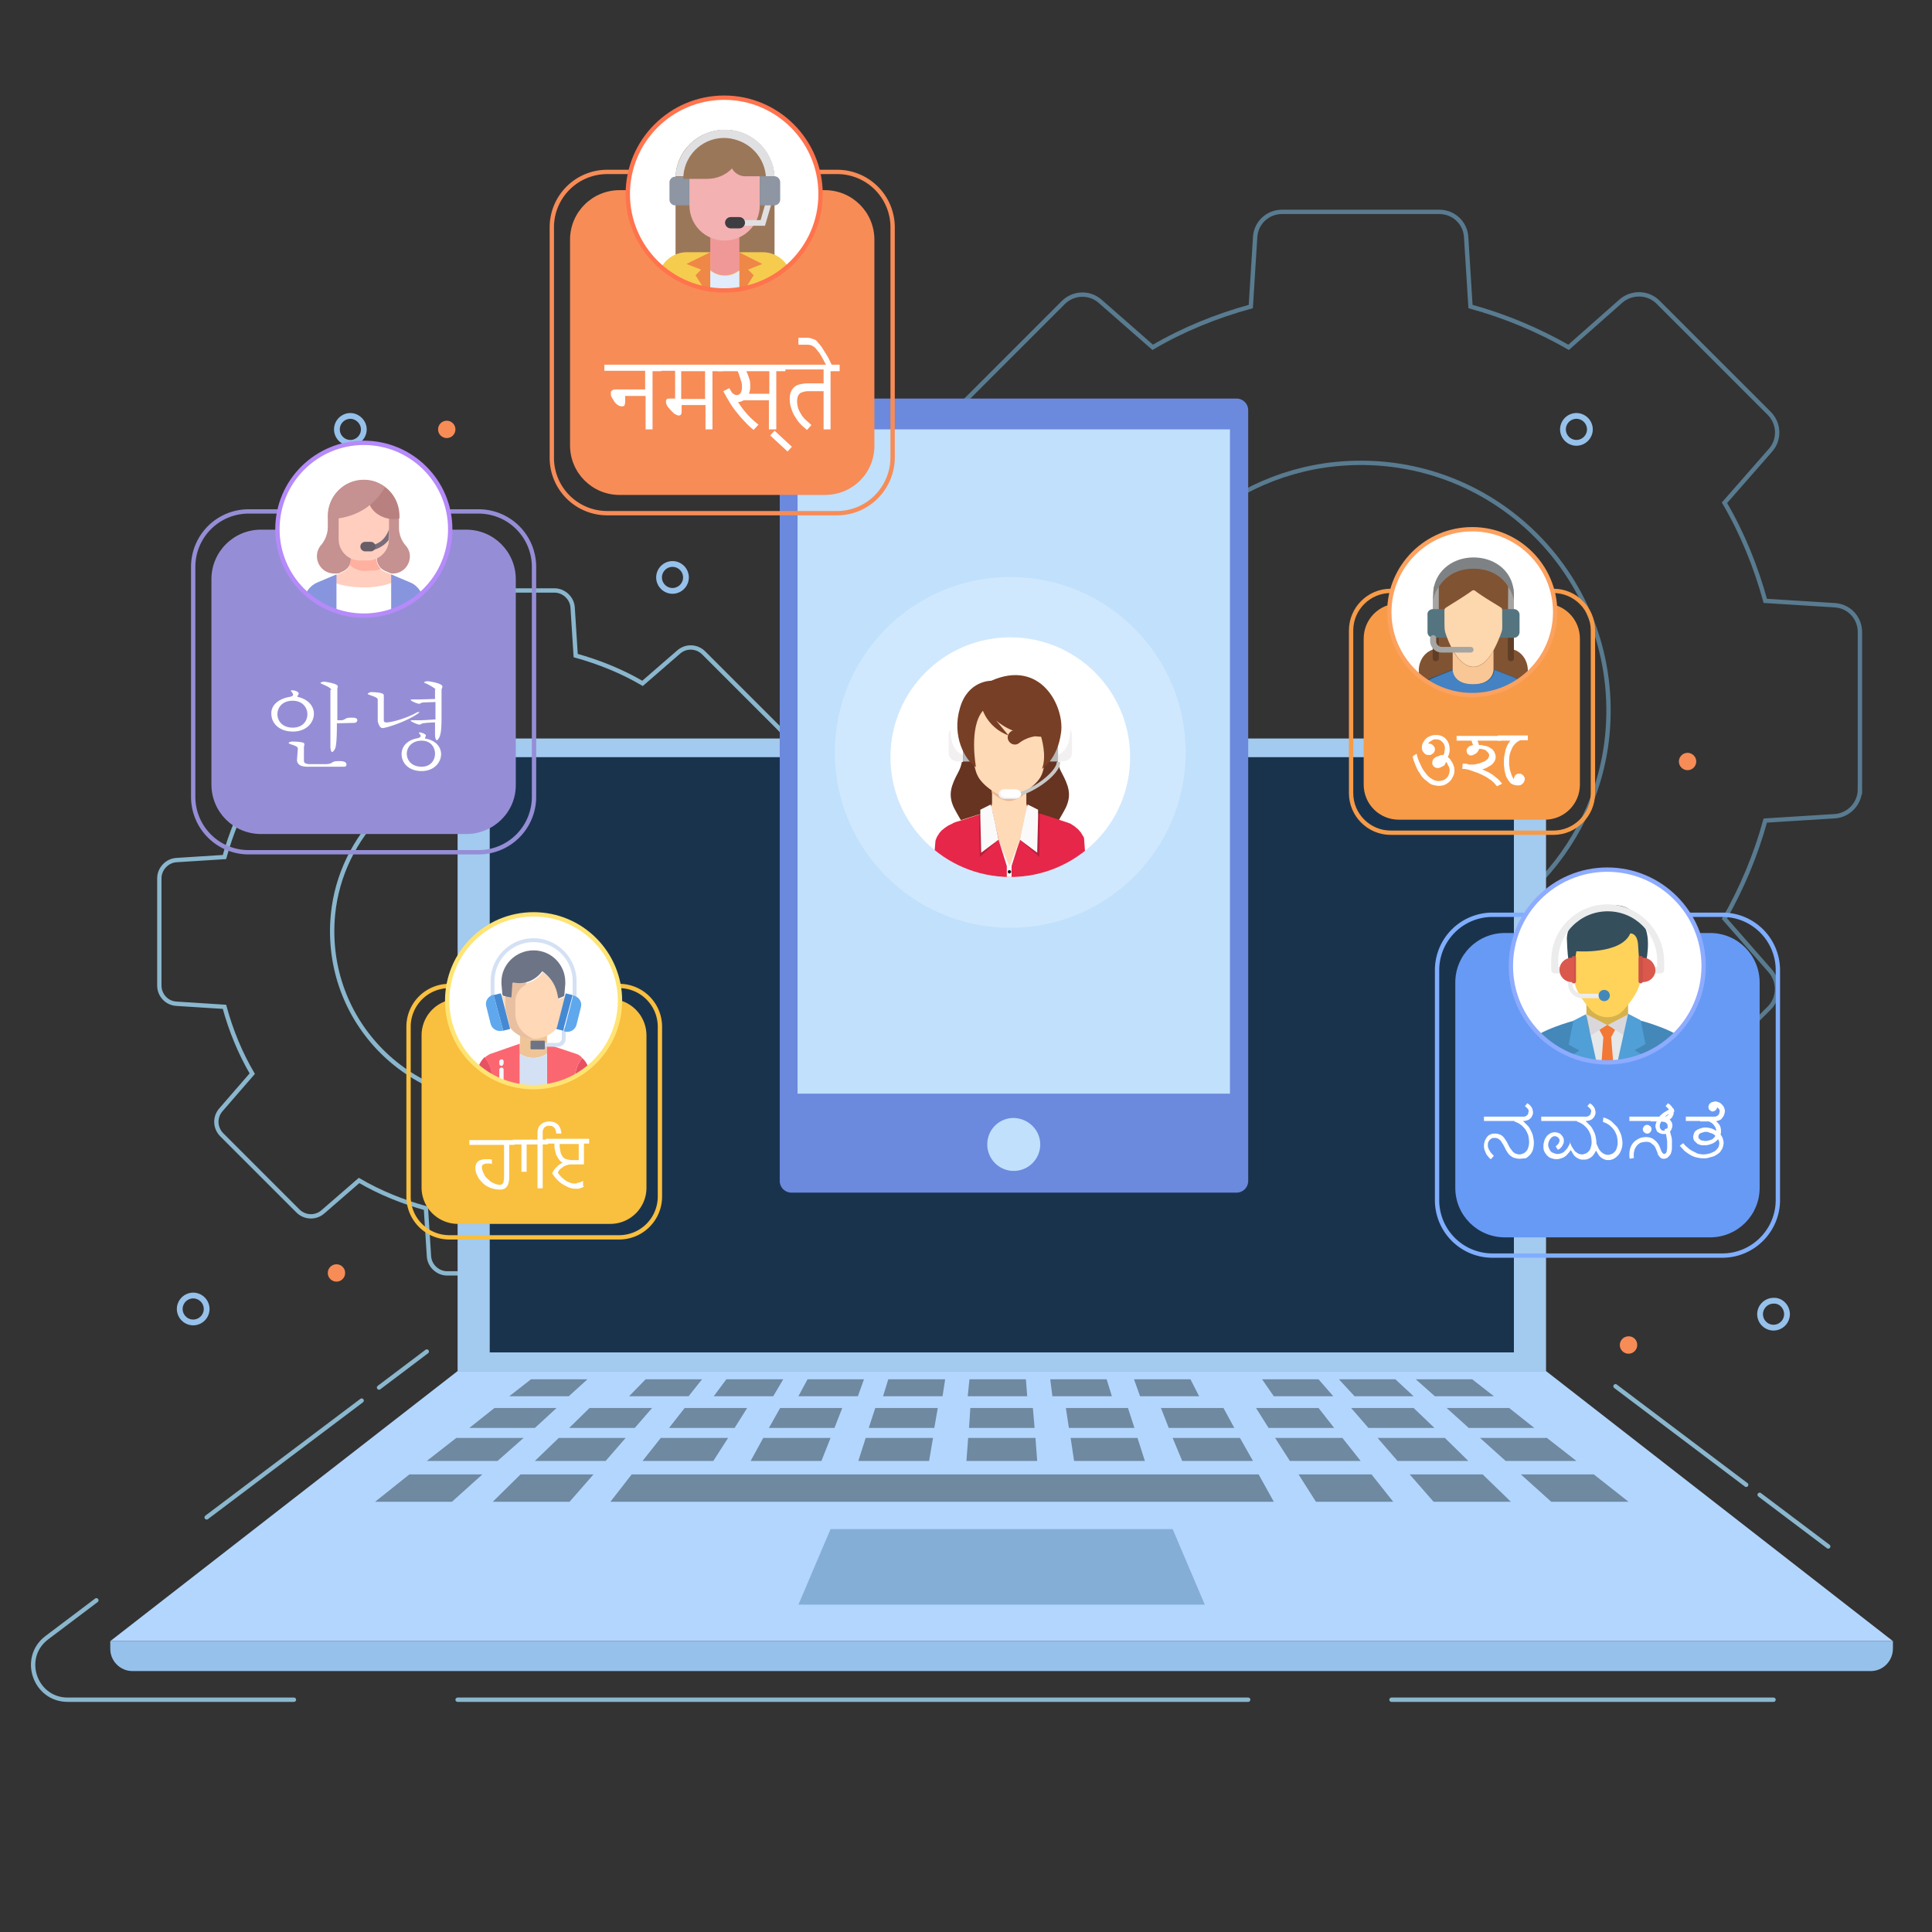 <svg xmlns="http://www.w3.org/2000/svg" xmlns:xlink="http://www.w3.org/1999/xlink" width="445" height="445" xmlns:v="https://vecta.io/nano"><rect width="100%" height="100%" fill="#333333" stroke="none"/><style><![CDATA[.An{fill:none}.Ao{stroke-miterlimit:10}.Ap{fill:#fff}.Aq{stroke-width:.998}.Ar{fill:#4388b9}.As{fill:#fffeff}.At{fill:#d2d1d1}.Au{stroke-width:1.331}]]></style><g class="An Ao"><path d="M428.4 181.8v-36.2c0-3.3-2.5-6-5.8-6.2l-16-1c-2.2-8-5.3-15.6-9.4-22.6l10.6-12.1c2.2-2.5 2-6.2-.3-8.5l-25.6-25.6c-2.3-2.3-6-2.4-8.5-.3L361.3 80c-7-4-14.6-7.2-22.6-9.4l-1-16c-.2-3.3-2.9-5.8-6.2-5.8h-36.2c-3.3 0-6 2.5-6.2 5.8l-1 16c-8 2.2-15.6 5.3-22.6 9.4l-12.1-10.6c-2.5-2.2-6.2-2-8.5.3l-25.6 25.6c-2.3 2.3-2.4 6-.3 8.5l10.6 12.1c-4 7-7.2 14.6-9.4 22.6l-16 1c-3.3.2-5.8 2.9-5.8 6.2v36.2c0 3.3 2.5 6 5.8 6.2l16 1c2.2 8 5.3 15.6 9.4 22.6l-10.6 12c-2.2 2.5-2 6.2.3 8.5l25.6 25.6c2.3 2.3 6 2.4 8.5.3l12.1-10.6c7 4 14.6 7.2 22.6 9.4l1 16c.2 3.3 2.9 5.8 6.2 5.8h36.2c3.3 0 6-2.5 6.2-5.8l1-16c8-2.2 15.6-5.3 22.6-9.4l12.1 10.6c2.5 2.2 6.2 2 8.5-.3l25.6-25.6c2.3-2.3 2.4-6 .3-8.5l-10.6-12.1c4-7 7.2-14.6 9.4-22.6l16-1c3.2-.2 5.8-2.9 5.8-6.2zm-109.2 38.7c-36.1 3.6-66.2-26.5-62.6-62.6 2.6-26.7 24.3-48.3 51-51 36.1-3.6 66.2 26.5 62.6 62.6-2.7 26.7-24.3 48.4-51 51z" stroke="#597b90"/><path d="M194 227v-24.7c0-2.2-1.7-4.1-4-4.2l-11-.7c-1.5-5.5-3.6-10.6-6.4-15.4l7.2-8.3c1.5-1.7 1.4-4.2-.2-5.8l-17.5-17.5c-1.6-1.6-4.1-1.7-5.8-.2l-8.3 7.2c-4.8-2.8-10-4.9-15.4-6.4l-.7-11c-.1-2.2-2-4-4.2-4H103c-2.2 0-4.1 1.7-4.2 4l-.7 11c-5.5 1.5-10.6 3.6-15.4 6.4l-8.3-7.2c-1.7-1.5-4.2-1.4-5.8.2l-17.5 17.5c-1.6 1.6-1.7 4.1-.2 5.8l7.2 8.3c-2.8 4.8-4.9 10-6.4 15.4l-11 .7c-2.2.1-4 2-4 4.2V227c0 2.2 1.7 4.1 4 4.2l11 .7c1.5 5.5 3.6 10.6 6.4 15.4l-7.2 8.3c-1.5 1.7-1.4 4.2.2 5.8l17.5 17.5c1.6 1.6 4.1 1.7 5.8.2l8.3-7.2c4.8 2.8 10 4.9 15.4 6.4l.7 11c.1 2.2 2 4 4.2 4h24.7c2.2 0 4.1-1.7 4.2-4l.7-11c5.5-1.5 10.6-3.6 15.4-6.4l8.3 7.2c1.7 1.5 4.2 1.4 5.8-.2l17.5-17.5c1.6-1.6 1.7-4.1.2-5.8l-7.2-8.3c2.8-4.8 4.9-10 6.4-15.4l11-.7c2.3-.1 4-2 4-4.2zm-74.5 26.4c-24.7 2.4-45.2-18.1-42.8-42.8 1.8-18.2 16.6-33 34.8-34.8 24.7-2.4 45.2 18.1 42.8 42.8-1.8 18.3-16.5 33-34.8 34.8z" stroke="#8ab7ce" class="Aq"/></g><path d="M105.4 170.1h250.7v145.7H105.4z" fill="#a3caef"/><path d="M112.8 174.4h235.9v137.1H112.8z" fill="#1a334d"/><path d="M436 378H25.4l80-62.2h250.7z" fill="#b3d6ff"/><path d="M87.3 319.6l11-8.3m-50.7 38.2l35.7-26.9m-15.6 68.9H15.6c-7.6 0-10.9-9.7-4.8-14.3l11.4-8.6m265.3 22.9H105.4m303.1 0h-88m84.8-47.2l15.8 11.9m-49-36.9l30.1 22.7" stroke="#8ab7ce" stroke-linecap="round" class="An Ao Aq"/><path d="M131 321.6h-13.7l5-3.9h13zm-7.8 7.3h-15.1l5.8-4.6h14.3zm23 0h-15.1l4.7-4.6h14.4zm23 0h-15.1l3.6-4.6h14.4zm23 0h-15.1l2.6-4.6H194zm23 0h-15.1l1.5-4.6H216zm23.1 0h-15.1l.3-4.6h14.4zm23 0h-15.1l-.7-4.6h14.3zm23 0h-15.1l-1.8-4.6h14.4zm23 0h-15.1l-2.9-4.6h14.4zm23.1 0h-15.2l-4-4.6h14.4zm23 0h-15.1l-5.1-4.6h14.4zm-238.8 7.6H98.3l6.8-5.3h15.5zm24.9 0h-16.3l5.5-5.3h15.4zm24.8 0H148l4.2-5.3h15.5zm24.9 0h-16.3l2.9-5.3h15.5zm24.8 0h-16.3l1.7-5.3h15.5zm24.9 0h-16.3l.4-5.3h15.5zm24.8 0h-16.3l-.8-5.3H262zm24.9 0h-16.3l-2.2-5.3h15.5zm24.8 0h-16.3l-3.4-5.3h15.5zm24.8 0h-16.3l-4.6-5.3h15.5zm24.9 0h-16.3l-5.9-5.3h15.4zm-259 9.4H86.4l7.9-6.3h16.8zm27.1 0h-17.7l6.4-6.3h16.8zm162.2 0H140.6l4.9-6.3h144.4zm27.5 0h-17.8l-4-6.3h16.8zm27.1 0h-17.8l-5.5-6.3h16.8zm27.1 0h-17.8l-7-6.3h16.8zm-216.5-24.3h-13.7l3.8-3.9h13zm19.5 0h-13.7l2.9-3.9h13.1zm19.5 0h-13.7l2.1-3.9h13zm19.5 0h-13.7l1.2-3.9h13.1zm19.5 0h-13.7l.4-3.9h13zm19.5 0h-13.7l-.5-3.9h13zm20.1 0h-13.6l-1.4-3.9h13zm30.9 0h-13.7l-2.7-3.9h13zm18.5 0H312l-3.6-3.9h13zm18.5 0h-13.6l-4.4-3.9h13z" fill="#6e89a0"/><path d="M277.5 369.6h-93.6l7.4-17.4h78.8z" fill="#85aed6"/><path d="M430.9 384.9H30.5c-2.8 0-5.1-2.3-5.1-5.1V378H436v1.7c0 2.9-2.3 5.2-5.1 5.2z" fill="#96c1ea"/><path d="M284.8 274.7H182.3a2.69 2.69 0 0 1-2.7-2.7V94.5a2.69 2.69 0 0 1 2.7-2.7h102.5a2.69 2.69 0 0 1 2.7 2.7V272a2.69 2.69 0 0 1-2.7 2.7z" fill="#6b89dd"/><path d="M183.7 98.9h99.6v153h-99.6zm55.9 164.7a6.1 6.1 0 1 1-12.2 0 6.06 6.06 0 0 1 6.1-6.1c3.4.1 6.1 2.8 6.1 6.1z" fill="#c0e0fc"/><path d="M107.4 192.1H60.1c-6.3 0-11.4-5.1-11.4-11.4v-47.3c0-6.3 5.1-11.4 11.4-11.4h47.3c6.3 0 11.4 5.1 11.4 11.4v47.3c.1 6.3-5.1 11.4-11.4 11.4z" fill="#958ed6"/><path d="M110.2 196.3H57.3a12.76 12.76 0 0 1-12.8-12.8v-52.9a12.76 12.76 0 0 1 12.8-12.8h52.9a12.76 12.76 0 0 1 12.8 12.8v52.9a12.76 12.76 0 0 1-12.8 12.8z" stroke="#958ed6" class="An Ao Aq"/><path d="M393.9 285h-47.3c-6.3 0-11.4-5.1-11.4-11.4v-47.3c0-6.3 5.1-11.4 11.4-11.4h47.3c6.3 0 11.4 5.1 11.4 11.4v47.3c0 6.3-5.1 11.4-11.4 11.4z" fill="#679af4"/><path d="M396.7 289.2h-52.9a12.76 12.76 0 0 1-12.8-12.8v-52.9a12.76 12.76 0 0 1 12.8-12.8h52.9a12.76 12.76 0 0 1 12.8 12.8v52.9c0 7-5.7 12.8-12.8 12.8z" stroke="#80aeff" class="An Ao Aq"/><path d="M355.8 188.8h-33.6c-4.5 0-8.1-3.6-8.1-8.1v-33.6c0-4.5 3.6-8.1 8.1-8.1h33.6c4.5 0 8.1 3.6 8.1 8.1v33.6c0 4.5-3.6 8.1-8.1 8.1z" fill="#f79b48"/><path d="M357.8 191.8h-37.5c-5 0-9.1-4.1-9.1-9.1v-37.5c0-5 4.1-9.1 9.1-9.1h37.5c5 0 9.1 4.1 9.1 9.1v37.5c0 5-4.1 9.1-9.1 9.1z" stroke="#f79b48" class="An Ao Aq"/><path d="M190 114h-47.3c-6.3 0-11.4-5.1-11.4-11.4V55.2c0-6.3 5.1-11.4 11.4-11.4H190c6.3 0 11.4 5.1 11.4 11.4v47.3c.1 6.4-5 11.5-11.4 11.5z" fill="#f78c57"/><path d="M192.8 118.2h-52.9a12.76 12.76 0 0 1-12.8-12.8v-53a12.76 12.76 0 0 1 12.8-12.8h52.9a12.76 12.76 0 0 1 12.8 12.8v52.9c0 7.1-5.7 12.9-12.8 12.9z" stroke="#f78c57" class="An Ao Aq"/><path d="M140.5 281.9h-35c-4.7 0-8.4-3.8-8.4-8.4v-35c0-4.7 3.8-8.4 8.4-8.4h35c4.7 0 8.4 3.8 8.4 8.4v35a8.32 8.32 0 0 1-8.4 8.4z" fill="#f9bf3e"/><g class="An Ao"><path d="M142.6 285h-39.1a9.39 9.39 0 0 1-9.4-9.4v-39.1a9.39 9.39 0 0 1 9.4-9.4h39.1a9.39 9.39 0 0 1 9.4 9.4v39.1a9.39 9.39 0 0 1-9.4 9.4z" stroke="#f9bf3e" class="Aq"/><g stroke="#96c1ea" class="Au"><path d="M411.6 302.7a3.12 3.12 0 0 1-3.1 3.1 3.12 3.12 0 0 1-3.1-3.1 3.12 3.12 0 0 1 3.1-3.1c1.7-.1 3.1 1.4 3.1 3.1z"/><use xlink:href="#B"/></g></g><g fill="#f78c57"><path d="M390.7 175.4c0 1.1-.9 2-2 2s-2-.9-2-2 .9-2 2-2 2 .9 2 2z"/><circle cx="77.5" cy="293.2" r="2"/><circle cx="102.9" cy="98.9" r="2"/><path d="M377.1 309.8c0 1.1-.9 2-2 2s-2-.9-2-2 .9-2 2-2a1.94 1.94 0 0 1 2 2z"/></g><g stroke="#96c1ea" class="An Ao Au"><path d="M158,133c0,1.7-1.4,3.1-3.1,3.1c-1.7,0-3.1-1.4-3.1-3.1s1.4-3.1,3.1-3.1C156.6,129.9,158,131.3,158,133z"/><use xlink:href="#B" x="-318.6" y="202.6"/><path d="M83.8,98.9c0,1.7-1.4,3.1-3.1,3.1c-1.7,0-3.1-1.4-3.1-3.1s1.4-3.1,3.1-3.1C82.3,95.8,83.8,97.2,83.8,98.9z"/></g><defs><circle id="A" cx="83.8" cy="121.9" r="19.9"/><path id="B" d="M366.2 98.9a3.12 3.12 0 0 1-3.1 3.1 3.12 3.12 0 0 1-3.1-3.1 3.12 3.12 0 0 1 3.1-3.1 3.12 3.12 0 0 1 3.1 3.1z"/><path id="C" d="M348 152.3a.68.68 0 0 1-.7-.7V147a.68.68 0 1 1 1.4 0v4.7c0 .3-.3.6-.7.6z"/><path id="D" d="M232.9 203.4c0 .2-.2.4-.4.4s-.4-.2-.4-.4.2-.4.4-.4c.2.1.4.2.4.4z"/></defs><use xlink:href="#A" class="Ap"/><clipPath id="E"><use xlink:href="#A"/></clipPath><g clip-path="url(#E)"><path d="M90.5 132.1H77c-3.4 0-5.2-3.9-3.1-6.5l.1-.1c.9-1.1 1.5-2.6 1.5-4.1v-2.6a8.24 8.24 0 0 1 8.2-8.2 8.24 8.24 0 0 1 8.2 8.2v2.7a6.29 6.29 0 0 0 1.5 4.1c2.3 2.5.4 6.5-2.9 6.5z" fill="#c59191"/><path d="M97.5 138.7v8.9H70v-8.8c0-2 1.2-3.8 3-4.6l4.5-1.9 1.5-.7c1.1-.5 1.9-1.6 1.9-2.9v-.6h5.9v.5c0 1.2.7 2.4 1.9 2.9l6 2.6c1.7.9 2.8 2.7 2.8 4.6h0z" class="Ap"/><path d="M77.5 134.4c1.5.5 3.8.9 6.5.9 2.6 0 4.7-.5 6.1-1l.7-1.7-2.2-.9c-1.1-.5-1.9-1.6-1.9-2.9v-.5h-5.9v.6c0 1.2-.7 2.4-1.9 2.9l-1.8.8.4 1.8z" fill="#ffcebf"/><g fill="#8795de"><path d="M94.6 134.2l-4.5-1.9v15.4h7.5v-8.9c-.1-2-1.2-3.8-3-4.6h0zm-17.1-1.9v15.3H70v-8.8c0-2 1.2-3.8 3-4.6l4.5-1.9z"/></g><path d="M85.8 131.4c.7 0 1.3-.1 1.9-.4-.6-.6-1-1.4-1-2.3v-.5h-5.9v.6a3.08 3.08 0 0 1-.3 1.3c.9.8 2.1 1.4 3.4 1.4l1.9-.1z" fill="#ffb09e"/><path d="M89.6 119.4v4.8a4.91 4.91 0 0 1-4.9 4.9h-1.8a4.91 4.91 0 0 1-4.9-4.9v-4.8c0-1.8 1.4-3.2 3.2-3.2h5.3c1.7 0 3.1 1.4 3.1 3.2h0z" fill="#ffcebf"/><path d="M89.6 121.9c-.2.6-.7 1.8-1.8 2.7-.5.4-1.1.7-1.8.9-.3.1-.5.4-.4.7s.3.4.5.4h.1c.8-.2 1.5-.6 2.2-1.1a5.73 5.73 0 0 0 1.1-1.1v-.1l.1-2.4z" fill="#7a6d79"/><path d="M85.4,127h-1.3c-0.6,0-1.1-0.5-1.1-1.1s0.5-1.1,1.1-1.1h1.3c0.6,0,1.1,0.5,1.1,1.1        C86.5,126.5,86,127,85.4,127z" fill="#685e68"/><path d="M84.9 114.9c.1-1.6 1.6-2.6 3.1-3.2 2.4 1.4 4 4.1 4 7.1v.6c-.1 0-.3.1-.4.1-.8.1-1.5.1-1.9 0-3-.5-4.9-2.7-4.8-4.6z" fill="#b98080"/><path d="M83.8 110.5c1.9 0 3.6.6 4.9 1.7-.7 1.2-2.3 3.6-5.2 5.3-2.2 1.3-4.3 1.7-5.5 1.9h-2.4v-.6c0-4.6 3.6-8.3 8.2-8.3z" fill="#c59191"/></g><use xlink:href="#A" stroke="#b58af9" class="An Ao"/><defs><circle id="F" cx="166.8" cy="44.7" r="22.2"/></defs><use xlink:href="#F" class="Ap"/><clipPath id="G"><use xlink:href="#F"/></clipPath><g clip-path="url(#G)"><path d="M167 29.9c6.3 0 11.4 5.1 11.4 11.4v18.8h-22.8V41.3c-.1-6.3 5-11.4 11.4-11.4z" fill="#9b7759"/><path d="M158.2 58.1h17.5a6.7 6.7 0 0 1 6.7 6.7v4h-30.9v-4a6.7 6.7 0 0 1 6.7-6.7z" fill="#f6cc4f"/><g fill="#ef8746"><path d="M163.6 58.1v10.7l-3.4-5.4 1.3-1.3-3.4-1.3 5.5-2.7zm8.7 4l1.3 1.3-3.4 5.4V58.1l5.4 2.7-3.3 1.3z"/></g><path d="M163.6,62.3c2,1.6,4.8,1.6,6.7,0v6.6h-6.7V62.3z" fill="#e1ecfd"/><path d="M158.9 40.6v6.7h-3.4c-.7 0-1.3-.6-1.3-1.3v-4c0-.7.6-1.3 1.3-1.3h3.4z" fill="#8e95a3"/><path d="M167 31.9c-4.9 0-9 3.8-9.4 8.7h-2c.4-6.3 5.8-11.1 12.1-10.7a11.27 11.27 0 0 1 10.7 10.7h-2c-.4-4.9-4.5-8.7-9.4-8.7h0z" fill="#e0e0e2"/><path d="M171 44v.7a.68.68 0 1 1-1.4 0V44a.68.68 0 1 1 1.4 0z" fill="#78b9eb"/><path d="M170.3 52v10.2c-2 1.6-4.8 1.6-6.7 0V52h6.7z" fill="#f09898"/><path d="M158.9 38.6H175v8.7c0 4.5-3.6 8.1-8.1 8.1h0c-4.5 0-8.1-3.6-8.1-8.1v-8.7h.1z" fill="#f3b1b2"/><path d="M176.3 40.6h-4.7c-1.2 0-2.4-.7-3-1.8-1.5 1.6-3.6 2.4-5.8 2.4h-5.4v-.7c.4-5.2 4.9-9.1 10.1-8.7 4.8.5 8.5 4.2 8.8 8.8z" fill="#9b7759"/><path d="M176.2 52H169v-1.3h6.2l1.2-4.2 1.3.4-1.5 5.1z" fill="#e0e0e2"/><path d="M179.7 42v4c0 .7-.6 1.3-1.3 1.3H175v-6.7h3.4c.7 0 1.3.6 1.3 1.4z" fill="#8e95a3"/><path d="M168.3 50h2c.7 0 1.3.6 1.3 1.3h0c0 .7-.6 1.3-1.3 1.3h-2c-.7 0-1.3-.6-1.3-1.3h0c0-.7.6-1.3 1.3-1.3z" fill="#3e3d42"/></g><use xlink:href="#F" stroke="#ff734d" class="An Ao"/><defs><circle id="H" cx="122.9" cy="230.5" r="19.9"/></defs><use xlink:href="#H" class="Ap"/><clipPath id="I"><use xlink:href="#H"/></clipPath><g clip-path="url(#I)"><path d="M135.7 246.9v5.5h-3.2V248c0-1.6.6-3.1 1.6-4.3h0c.9.8 1.5 1.9 1.6 3.2z" fill="#e75163"/><path d="M119.8 238.5s-.1 0 0 0h0l-.1 4.2c1.9 1.3 4.4 1.3 6.3 0h0v-4.2h-6.2z" fill="#efc597"/><path d="M113.3 247.9v4.4H110v-5.5c.1-1.3.7-2.4 1.6-3.3 1.1 1.3 1.7 2.8 1.7 4.4h0z" fill="#e75163"/><path d="M130.3 229.2l-1.9 7.4c-2 2.6-5.6 3.4-8.5 1.9h-.1c-.9-.5-1.7-1.1-2.3-1.9h0l-1.9-7.4h.2c0 .2.1.3.3.4 0 0 1.8.4 1.8.3l.2-3.1c0-.2.2-.3.3-.3l.6.1c2.4.3 4.7-.8 6-2.7 1.7 1.1 2.9 2.9 3.4 4.9l.3 1.4 1.2-.5a.76.76 0 0 0 .2-.4h0c0-.2.1-.1.2-.1h0z" fill="#ffd8b7"/><path d="M132.9 242.8l-6.3-2.1h-.6v11.7h6.5V248c0-1.6.6-3.1 1.6-4.3h0a2.73 2.73 0 0 0-1.2-.9z" fill="#fb6771"/><path d="M126 252.3h0-6.3v-9.6c1.9 1.3 4.4 1.3 6.3 0h0v9.6z" fill="#d4e1f4"/><path d="M112.8 242.8c-.4.2-.8.5-1.2.8 1 1.2 1.6 2.7 1.6 4.3v4.4h6.5v-11.9l-6.9 2.4z" fill="#fb6771"/><path d="M121.6 238.6c-1.8-1.1-2.9-3.1-2.9-5.2v-2.8c0-.7.2-1.3.5-1.9s.8-1.1 1.3-1.5a.76.76 0 0 1 .4-.2c.2-.1.3-.4.3-.6 0-.1 0-.2-.1-.3h0l-4.3-.2c-.2.4-.4 2.4-.4 3.7v2.8l1.1 4.3c.6.8 1.4 1.4 2.3 1.9h.1c1 .5 2 .7 3.1.7-.6-.2-1-.4-1.4-.7h0z" fill="#e8bfa0"/><path d="M122.9 218.9c4.1 0 7.3 3.3 7.3 7.3v.5l-.2 2.3v.1c0 .2-.1.3-.2.4l-1.2.5-.3-1.4c-.5-2-1.7-3.7-3.4-4.9-1.4 1.9-3.7 3-6 2.7l-.6-.1c-.2 0-.3.1-.3.3l-.2 3.1c0 .1-1.8-.3-1.8-.3-.1-.1-.3-.2-.3-.4v-.1l-.2-2.3v-.5c0-3.9 3.3-7.2 7.4-7.2h0z" fill="#6d7486"/><g fill="#d4e1f4"><path d="M128.4 241.1h-3.2v-.9h3.2c.6 0 1-.5 1-1v-2.5h.9v2.5c0 1.1-.8 1.9-1.9 1.9zm4.4-10.3h-.9V226a9 9 0 1 0-18 0v4.8h-.9V226c0-5.5 4.5-9.9 9.9-9.9s9.9 4.5 9.9 9.9v4.8z"/></g><g fill="#f4f8fc"><path d="M115.5 245.5c-.2 0-.5-.2-.5-.5v-.5c0-.2.2-.5.5-.5a.47.47 0 0 1 .5.5v.5c-.1.3-.3.5-.5.5zm0 4.9c-.2 0-.5-.2-.5-.5v-3.5c0-.2.2-.5.5-.5a.47.47 0 0 1 .5.5v3.5c-.1.3-.3.5-.5.5z"/></g><path d="M129.9 237.5h0l2.1-8.2h.2c.1 0 .1 0 .2.1 1.1.4 1.7 1.5 1.4 2.6l-1 4c-.3 1.2-1.5 1.9-2.7 1.6l-.2-.1z" fill="#5fa8ed"/><g fill="#4689d3"><path d="M128.3 236.6l1.9-7.4.1-.4 1.6.4-2.2 8.2-1.6-.4.2-.4zm-12.8-7.4l1.9 7.4.1.4-1.6.4-2.2-8.2 1.6-.4.2.4z"/></g><path d="M113.7 229.2l2.2 8.2h-.2c-1.2.3-2.4-.4-2.7-1.6l-1-4c-.3-1.1.3-2.2 1.4-2.6.1 0 .1 0 .2-.1l.1.1z" fill="#5fa8ed"/><path d="M125.5 239.9v1.6c0 .1-.1.2-.2.2h-2.9c-.1 0-.2-.1-.2-.2v-1.6c0-.1.1-.2.2-.2h2.9c.1 0 .2.1.2.2z" fill="#6d7486"/></g><use xlink:href="#H" stroke="#ffe473" class="An Ao"/><defs><circle id="J" cx="339.1" cy="141" r="19.1"/></defs><use xlink:href="#J" class="Ap"/><clipPath id="K"><use xlink:href="#J"/></clipPath><g clip-path="url(#K)"><path d="M327.5 157.1c-1.6-2.7-.4-6.6 2.6-7.5v-11.3c0-4.8 3.9-8.6 8.6-8.6h1.3c2.3 0 4.5.9 6.1 2.5s2.5 3.8 2.5 6.1v11.3c3 .9 4.2 4.8 2.6 7.5h-23.7z" fill="#805333"/><g fill="#603e26"><use xlink:href="#C"/><path d="M330.7 152.3a.68.68 0 0 1-.7-.7V147a.68.68 0 1 1 1.4 0v4.7c0 .3-.3.6-.7.6z"/></g><g fill="#a5a5a4"><path d="M348.7 144.3a.7.7 0 1 1-1.4 0l.1-10.6c.1-.2.3 1.3.6 1.3.2 0 .4.1.5.2.2 1.2.2 1.1.2 9.1zm-17.3 0a.7.7 0 1 1-1.4 0l.2-9.1c.1-.1.3-.2.5-.2s.5-1.5.6-1.3.1.5.1 10.6z"/></g><path d="M348.7 137v1.3c-.2-1.1-.7-2.1-1.2-3-1.2-2-3.6-4.3-8.1-4.3s-6.8 2.3-8.1 4.3a7.89 7.89 0 0 0-1.2 3V137c0-5.1 4.2-8.6 9.3-8.6s9.3 3.4 9.3 8.6z" fill="#7f8284"/><path d="M354.7 164.9c0 .2 0 .3-.2.5a.76.76 0 0 1-.4.2h-29.4c-.2 0-.3-.1-.4-.2s-.2-.3-.2-.5v-2.7c.2-4.1 2.1-4.7 2.1-4.7l8.5-3.3s0 3.3 4.7 3.3 4.7-3.3 4.7-3.3l8.5 3.3s1.9.6 2.1 4.7v2.7z" fill="#285680"/><path d="M352.7 164.9c0 .4-.2.7-.5.7h-25.5c-.3 0-.5-.3-.5-.7v-2.8c.2-4.3 1.8-4.9 1.8-4.9 3-1.4 1.5-.8 6.8-2.9 0 0 0 3.3 4.7 3.3s4.7-3.3 4.7-3.3c5.4 2.1 3.9 1.4 6.8 2.9 0 0 1.7.6 1.8 4.9v2.8z" fill="#4482c3"/><g fill="#547580"><path d="M330.1 140.3h18.6c.7 0 1.3.6 1.3 1.3v4c0 .7-.6 1.3-1.3 1.3h-18.6c-.7 0-1.3-.6-1.3-1.3v-4c-.1-.7.5-1.3 1.3-1.3zm7.9 7.3h2.7a.68.68 0 0 1 .7.7v1.3a.68.68 0 0 1-.7.7H338a.68.68 0 0 1-.7-.7v-1.3c.1-.4.4-.7.7-.7z"/></g><path d="M344 149.8v4.5s0 3.3-4.7 3.3-4.7-3.3-4.7-3.3v-4.5c3 5.1 6.6 5.1 9.4 0z" fill="#f9c795"/><path d="M346 140.6c0 4.2.1 4.3-.2 5.1-.5 1.4-1.1 2.8-1.8 4.1-4 7-8.6 3.5-11.1-4.1-.2-.8-.2-.9-.2-5.1 0-.2.1-.5.3-.6.7-.5 4.1-2.5 6-3.9a.61.61 0 0 1 .8 0c1.8 1.4 5.3 3.4 6 3.9.1.1.2.3.2.6h0z" fill="#fdd7ad"/><path d="M338.7 150.3h-6.6a2.69 2.69 0 0 1-2.7-2.7v-.6a.68.68 0 1 1 1.4 0v.7c0 .7.6 1.3 1.3 1.3h6.6a.68.68 0 0 1 .7.7c0 .3-.3.6-.7.6z" fill="#a5a5a4"/></g><use xlink:href="#J" stroke="#fca15e" class="An Ao"/><defs><circle id="L" cx="370.2" cy="222.5" r="22.2"/></defs><use xlink:href="#L" class="Ap"/><clipPath id="M"><use xlink:href="#L"/></clipPath><g clip-path="url(#M)"><path d="M364.4 235.6c.5 2.8 2.9 5 5.8 5s5.4-2.1 5.8-5c-1-.7-1-1.7-1-1.7v-3.1h-9.6v3.1s.1 1-1 1.7z" fill="#d6b24e"/><path d="M377.8 218.8v.5c-.1-4.2-3.5-8.1-7.6-8.1s-7.5 3.9-7.6 8.1v-.5c-.8 0-1.5 1.9-1.5 3.6s.7 3.1 1.5 3.1v.1c0 2.1 1.8 4.7 3.7 6.9 2.1 2.4 5.8 2.4 7.8 0 1.9-2.2 3.7-4.8 3.7-6.9v-.1c.8 0 1.5-1.4 1.5-3.1s-.6-3.6-1.5-3.6z" fill="#ffd25a"/><path d="M371.5 250h.8l3.9-11.6-4.1-2-1.5 1.6.1 10.2.8 1.8z" fill="#e6e7e8"/><path d="M390.4 250c-.1-4.1-.5-8-2.2-10.1-2-2.6-10.2-4.8-10.2-4.8l-1.9 2.1-.2 1.1-1 4.2-1.1 4.9-.8 2.6h17.4z" class="Ar"/><path d="M375.1 233.6l-4.8 2.5 3.8 2.4 1-4.9z" fill="#dad7dc"/><path d="M368.9 250l.8-1.9.1-10.2-1.5-1.6-4.1 2 3.9 11.6h.8z" fill="#e6e7e8"/><path d="M367.4 250l-.8-2.6-2-9.1-.2-1.1-1.9-2.1s-8.2 2.2-10.2 4.8c-1.7 2.2-2 6-2.2 10.1h17.3z" class="Ar"/><path d="M365.4 233.6l4.8 2.5-3.8 2.4-1-4.9z" fill="#dad7dc"/><path d="M368.5 250h3.5l-.9-11.1.9-1.7-1.8-1.1-1.8 1.1.9 1.7-.8 11.1z" fill="#f37735"/><g fill="#509fd7"><path d="M361.7 243.2l3.5 6.8h3.7l-3.6-16.4-2.9 1.5-1.1 5.5 2.5 1.4-2.1 1.2zm13.5 6.8l3.5-6.8-2.2-1.3 2.5-1.4-1.1-5.5-2.9-1.5-3.6 16.4h3.8z"/></g><path d="M361.3 221.1c.3 1.1.9 1.9 1 3.8h.5c-.1-.8-.3-2.8.3-5.8 0 0 10.3.8 12.4-4.1 0 0 1.6-.2 1.8 2.6s.1 3.6.7 4l-.3 3.3h.3c.2-.9.7-3.3 1.2-3.6 0 0 1.6-7.7-1.8-9.2 0 0-1.2-5.1-9-3.2s-7.5 7.3-7.5 7.3.1 3.8.4 4.9z" fill="#344e5c"/><g fill="#ececec"><path d="M370.2 208.3c-7.1 0-12.9 5.8-12.9 12.9v2.2c0 .4.3.8.8.8h3.4v-1.5h-2.6v-1.4c0-6.3 5.1-11.4 11.4-11.4s11.4 5.1 11.4 11.4v1.4h-3.3v1.5h4.1c.4 0 .8-.3.8-.8v-2.2c-.2-7.1-6-12.9-13.1-12.9z"/><path d="M368.3 229.9h-3.9c-1.8 0-3.2-1.5-3.2-3.2v-2.5a.47.47 0 1 1 1 0v2.5a2.22 2.22 0 0 0 2.2 2.2h3.9a.47.47 0 0 1 .5.5c0 .3-.3.5-.5.5z"/></g><path d="M362.5 220.2a.47.47 0 0 0-.5.5v5.3a.47.47 0 1 0 1 0v-5.3c.1-.3-.2-.5-.5-.5z" fill="#cd5148"/><g fill="#db584d"><path d="M362 220.6c-1.5 0-2.8 1.2-2.8 2.8 0 1.5 1.2 2.8 2.8 2.8h.6v-5.6h-.6zm16.5 0h-.6v5.6h.6c1.5 0 2.8-1.2 2.8-2.8-.1-1.5-1.3-2.8-2.8-2.8z"/></g><path d="M377.9 220.2a.47.47 0 0 0-.5.5v5.3a.47.47 0 1 0 1 0v-5.3a.47.47 0 0 0-.5-.5z" fill="#cd5148"/><circle cx="369.5" cy="229.3" r="1.3" class="Ar"/></g><use xlink:href="#L" stroke="#8dabff" class="An Ao"/><circle cx="232.7" cy="173.3" r="40.4" opacity=".26" class="Ap"/><defs><circle id="N" cx="232.7" cy="174.4" r="27.6"/></defs><use xlink:href="#N" class="Ap"/><clipPath id="O"><use xlink:href="#N"/></clipPath><g clip-path="url(#O)"><g fill="#663421"><path d="M221.5 171.9s.8 3.1-.8 6c-1.6 3-2.4 5.1-1 8.1 1.5 3 2.9 4.3 2.3 6.2-.6 2 3.7 5.6 10.5 6.3v-26.7h-11zm22.2 0s-.8 3.1.8 6c1.6 3 2.4 5.1 1 8.1-1.5 3-2.9 4.3-2.3 6.2.6 2-3.7 5.6-10.5 6.3v-26.7h11z"/></g><path d="M239.8 187.7c-1.9-.4-3.4-1.6-3.4-2.7v-3.6h-7.9v3.6c0 1-1.5 2.2-3.4 2.7l-5.4 1.7 12.7 14.2 12.8-14.3-5.4-1.6z" fill="#ffdab7"/><path d="M236.4 181.4v1.2c-1.4 1.2-2.8 1.9-4 1.9-1.1 0-2.6-.7-4-2v-1.1h8z" fill="#e8b891"/><path d="M244.3 207h6.4l-1-13.8a1.08 1.08 0 0 0-.3-.7c-.1-.2-.3-.5-.4-.7h0c-.2-.2-.4-.5-.6-.7l-.1-.1c-.2-.2-.5-.4-.7-.6l-.9-.6c-.2-.1-.3-.2-.5-.2-.2-.1-.4-.2-.5-.2l-6.1-2-.4-.1-1.7-.5-1-.2-.4 1.8-.4 1.9-.8 3.4-2.4 6.1-2.4-6.1-.6-2.5-.2-.8-.4-1.9-.4-1.8-.9.2-1.7.6-.3.1-4.9 1.6c-.2 0-1.2.4-1.2.4s-.1 0-.1.1c-.3.1-.6.3-.9.4l-.9.6c-.2.2-.4.3-.6.5 0 0-.1 0-.1.1-.1 0-.1.1-.2.2-.2.2-.3.3-.4.5-.1 0-.1.1-.1.2-.2.2-.3.4-.4.6s-.2.5-.3.7c-.1.5-.6 7.4-1 13.8h6.4l23.4-.3z" fill="#e62749"/><path d="M230 193.4l-4.3 4-.2-9.1v-1.1l.3-.1 1.7-.6.9-.1.5 1.8.4 1.9.2.8z" opacity=".2"/><path d="M230 193.4l-4 3-.2-8.1v-1.8l2.4-1.2.7 2.9z" fill="#fafafa"/><path d="M239.5 187.2v1.1l-.1 9.1-4.5-4 .7-3.4.4-1.9.5-1.7.9.1 1.7.6z" opacity=".2"/><g fill="#fafafa"><path d="M239.1 186.5v1.8l-.2 8.1-4-3 1.1-5.3.7-2.8z"/><path d="M232.5 199.5l-2.5-6.1 1.9 6.1v7.5h1.1v-7.5l1.9-6.1z"/></g><path d="M243.4 207l.9-7.5v7.5zm-22.8 0v-7.5l1 7.5z" opacity=".2"/><g fill="#1c2023"><path d="M232.9 200.8c0 .2-.2.4-.4.4s-.4-.2-.4-.4.2-.4.4-.4.4.2.4.4z"/><use xlink:href="#D"/><path d="M232.9 206.1c0 .2-.2.4-.4.4s-.4-.2-.4-.4.2-.4.4-.4c.2.1.4.2.4.4z"/></g><path d="M245.7 206.4a.65.65 0 0 1-.6.6h-25.3a.65.65 0 0 1-.6-.6h0a.65.65 0 0 1 .6-.6h25.3c.4-.1.6.2.6.6h0z" fill="#f2f2f2"/><path d="M245.1 205.7h-12.2v1.3h12.2a.65.65 0 0 0 .6-.6c0-.4-.2-.7-.6-.7z" fill="#e5e5e5"/><g fill="#ffdab7"><path d="M241.6 169.4c.3-.6.4-1.1.9-1.2.8 0-.5 6-1.4 6.6-.4-.8.5-5.4.5-5.4zm-18.2 0c-.3-.6-.4-1.1-.9-1.2-.8 0 .5 6 1.4 6.6.4-.8-.5-5.4-.5-5.4z"/><path d="M241.5 170.9l-.5 3.3c-.4 1.8-.7 3.5-1.1 4.3-1 2.4-5.3 5.2-7.4 5.2h-.1c-2.1 0-6.3-2.8-7.3-5.2-.4-.8-.8-2.5-1.1-4.4v-.1c-.7-3.5-1.1-7.7-1-8.9.2-1.7.5-7.1 9.5-7.2h.1c9.1 0 9.3 5.5 9.5 7.2 0 .9-.2 3.2-.6 5.8z"/></g><path d="M238.4 169.6c-1.4.2-2.7.8-3.6 1.5-.7.6-1.7.5-2.3-.2s-.5-1.7.2-2.3c.3-.3.7-.4 1.1-.4h.2c1.7.1 3.2.6 4.4 1.4z" fill="#773f25"/><path d="M244.2 172.2l-.1-5.9c0-1 0-2-.2-2.9s-.4-1.8-.9-2.7a9.07 9.07 0 0 0-4.2-4c-1.8-.9-4-1.3-6.1-1.3s-4.3.4-6.1 1.3-3.3 2.3-4.2 4c-.4.8-.7 1.8-.9 2.7s-.1 1.9-.2 2.9l-.2 5.9h-.8l-.1-5.9c0-1-.1-2 .1-3 .1-1 .4-2 .9-3 .9-1.9 2.6-3.6 4.7-4.6 2.1-1.1 4.4-1.5 6.8-1.5 2.3 0 4.7.5 6.8 1.5s3.8 2.7 4.7 4.6c.5 1 .8 2 .9 3s.1 2 .1 3l-.1 5.9h-.9z" class="Ap"/><path d="M233.3 183.5v-.8c3.5 0 10.1-4.8 10.1-7.2h.8c.1 3.1-7.3 8-10.9 8z" fill="#c8c8c8"/><path d="M221.3 175.4c-2.2 0-2.8-1-2.8-2.1v-3.8c0-1.2.6-2.1 2.8-2.1h.5v8.1h-.5z" class="As"/><path d="M221.8 167.3h1.9v8.1h-1.9z" fill="#b7b7b7"/><path d="M218.9 168.1c-.3.4-.4.8-.4 1.4v3.8c0 1.2.6 2.1 2.8 2.1h.5v-1.5c-2.3-.9-2.9-3.5-2.9-5.8z" opacity=".3" class="At"/><path d="M244.2 175.4c2.2 0 2.8-1 2.8-2.1v-3.8c0-1.2-.6-2.1-2.8-2.1h-.5v8.1h.5z" class="As"/><path d="M241.8 167.3h1.9v8.1h-1.9z" fill="#b7b7b7"/><path d="M246.5 168.1c.3.4.4.8.4 1.4v3.8c0 1.2-.6 2.1-2.8 2.1h-.5v-1.5c2.3-.9 2.9-3.5 2.9-5.8z" opacity=".3" class="At"/><path d="M235.2 182.9c0 .6-.6 1.1-1.3 1.1h-2.6c-.7 0-1.3-.5-1.3-1.1h0c0-.6.6-1.1 1.3-1.1h2.6c.7 0 1.3.5 1.3 1.1h0z" class="As"/><path d="M234.3 183.7h-2.6c-.7 0-1.3-.5-1.3-1.1 0-.2.1-.5.2-.6-.4.2-.7.6-.7 1 0 .6.6 1.1 1.3 1.1h2.6c.4 0 .8-.2 1-.5 0 0-.2.1-.5.1z" opacity=".3" class="At"/><path d="M226.4 163.7s1.3 4 5.9 5.7l-2.9-3.5s3.5 3.5 10.4 3.8c0 0 1.4 4.4.2 7.4 0 0 3.6-2.2 4.4-8.4.8-5.9-4.6-17-16.1-11.9 0 0-5.4-.1-7.2 6.3-1.9 6.4 1.1 11.9 3.7 13.6 0 0-1.7-9.2 1.6-13z" fill="#773f25"/></g><g class="Ap"><path d="M66.8 160.5c.4-.1.7-.2.7-.5 0-.1-.1-.3-.2-.5-.2-.2-.3-.3-.3-.4s.1-.1.3-.1c.7 0 1.5.4 1.5.7s-.3.5-.3.8c2.7.6 3.8 2.3 3.8 3.9 0 2.1-1.8 4.1-4.8 4.1-3.2 0-5-1.9-5-4.1-.1-1.7 1.3-3.4 4.3-3.9zm-2.9 4c0 1.6 1.2 3.1 3.5 3.1s3.4-1.5 3.4-3.1c0-1.5-1.1-3.1-3.4-3.1-2.4 0-3.5 1.6-3.5 3.1zm4.7 7.9c0-.4-.5-.6-1.7-1-.3-.1-.4-.2-.4-.3s.2-.2.7-.3c1.1 0 2 .1 2.4.2s.5.2.5.4 0 .3-.1.6v3.2c0 .5.3.7 1.1.8h4.1c1.7-.1.9-.7 2.9-.7.8 0 1.7.1 1.7.8 0 .3-.2.5-.6.5h-8.3c-1.5 0-2.4-.4-2.5-1.5l.2-2.7zm7.7-13.5c0-.3-.6-.7-2-1.3-.3-.1-.5-.3-.5-.3 0-.1.3-.2.8-.3.1 0 3.2.4 3.2 1.1 0 .2-.1.3-.1.6v7.2h1c1.1-.2.6-.6 2.3-.6.5 0 1.3 0 1.3.6 0 .3-.3.6-.7.6l-4 .1c0 4.1-.2 5.2-.4 5.8-.2.4-.5.8-.7.8s-.3-.3-.4-1v-13.3zm10.7 2.2c0-.4-.9-.7-1.8-1-.2-.1-.5-.2-.5-.3s.2-.2.7-.4c2.7.1 3 .4 3 .8v5.7c0 .3.1.5.7.5.9 0 4.5-.9 6.9-2.3.2-.1.4-.1.5-.1h.1c0 .1-.1.2-.4.4-2.8 1.9-7.3 3.3-8.1 3.3-.7 0-1-1.2-1.1-1.6v-5zm9.5 8.8c.2 0 .4-.2.4-.4a.76.76 0 0 0-.2-.4c-.2-.1-.2-.3-.2-.3 0-.1.1-.1.2-.1.4 0 1.4.4 1.4.7 0 .2-.2.4-.2.7 2.5.4 3.7 2 3.7 3.6 0 1.9-1.6 3.9-4.5 3.9-3 0-4.6-1.9-4.6-3.9 0-1.7 1.2-3.3 3.9-3.7l.1-.1zm-2.8 3.7c0 1.5 1.1 3 3.4 3 2.1 0 3.1-1.5 3.1-3s-1-3-3.1-3c-2.2 0-3.4 1.5-3.4 3zm6.6-14.8c0-.2-1-.8-2-1.3-.2-.1-.6-.2-.6-.3 0-.2.6-.3.7-.3.5 0 3.5.5 3.5 1.2 0 .2-.1.4-.2.7v6.3c0 3.8-.3 4.5-.8 5.2-.1.1-.2.2-.3.2-.2 0-.4-.5-.4-1.4v-2.7a20.28 20.28 0 0 0-2.8.2c-.4.1-.5.3-.8.3-.4 0-2-.7-2-.9 0-.1.1-.1.4-.1h1.6c1.1 0 2.2-.1 3.7-.2v-4l-2.9.1c-.5.1-.6.3-.9.3s-1.9-.6-1.9-.9c0-.1.1-.1.3-.1h1.8l3.5-.1v-2.2zm13.3 109.3c-.5-.1-1-.1-1.3-.1s-.5 0-.7.1-.3.1-.4.2-.2.2-.2.3v.3c0 .3.1.6.2.9s.3.6.4.9c.2.3.4.6.7.8.3.3.5.5.8.7s.6.3 1 .5c.3.1.7.2 1 .2.2 0 .3 0 .4-.1.1 0 .2-.1.3-.2s.2-.3.2-.5.1-.5.1-.9v-7.5h-8v-1.1h10.4v1.1h-1.2v7.5c0 .6-.1 1-.2 1.4s-.3.6-.5.9c-.2.2-.4.3-.7.4s-.6.1-.9.1c-.5 0-1-.1-1.4-.2-.5-.1-.9-.3-1.3-.5a4.44 4.44 0 0 1-1.1-.8c-.3-.3-.6-.7-.9-1l-.6-1.2c-.1-.4-.2-.8-.2-1.2 0-.3 0-.6.1-.8.1-.3.2-.5.4-.7s.4-.3.7-.4.7-.2 1.1-.2h.7c.2 0 .5 0 .8.1v1z"/><path d="M122.6 262.5v1.1h-1.3v6.3h-1.2v-6.3h-2v-1.1h4.5z"/><path d="M123.8 263.6h-1.7v-1.1h1.7V261a3.73 3.73 0 0 1 .2-1.2c.1-.3.3-.6.6-.8.2-.2.5-.4.8-.5s.7-.2 1-.2a4.44 4.44 0 0 1 1.3.2c.4.2.7.4.9.6.2.3.4.6.5.9.1.4.2.7.2 1.1h-1.2c0-.3 0-.5-.1-.7s-.1-.4-.3-.6-.3-.3-.5-.4-.5-.1-.8-.1c-.2 0-.4 0-.5.1-.2.1-.3.1-.5.3s-.2.3-.3.5-.1.4-.1.7v1.6h1.2v1.1H125v10.1h-1.2v-10.1zm10.8 9.6c-.2.1-.3.3-.5.3-.2.1-.4.2-.5.2-.2.1-.4.1-.5.1h-.5a4.53 4.53 0 0 1-1.6-.3c-.5-.2-1-.5-1.5-.8s-.9-.7-1.3-1.1-.7-.9-1-1.3c.1-.3.2-.5.4-.8s.4-.5.6-.7.4-.4.7-.6.5-.3.7-.4a2.36 2.36 0 0 1-.9-.8l-.6-1-.3-1.2c-.1-.4-.1-.9-.1-1.4h-2v-1.1h10v1.1h-1.2v4.8h-2.6c-.4 0-.7 0-1.1.1-.3.1-.7.2-1 .4s-.5.4-.8.6c-.2.2-.4.5-.5.8.3.5.7.9 1 1.2.4.3.7.6 1.1.8s.7.3 1 .4.6.1.8.1.4 0 .5-.1.4-.1.5-.1c.2-.1.3-.1.5-.2s.3-.2.4-.2v1.2zm-5.7-9.6c0 .7.1 1.2.2 1.7s.3.8.5 1.1.5.5.9.6.8.2 1.4.2h1.4v-3.7h-4.4zm203.5-89.7c.2-.2.3-.4.3-.7 0-.2.1-.5.1-.7 0-.3 0-.6-.1-.8-.1-.3-.2-.5-.4-.7s-.4-.4-.6-.5-.5-.2-.8-.2h-.5c-.2 0-.3.1-.5.2s-.3.2-.5.3c-.1.1-.3.2-.4.4v.1h.2a.9.9 0 0 1 .5.1 1.38 1.38 0 0 1 .4.3c.1.1.2.3.3.4a.9.9 0 0 1 .1.5c0 .2 0 .3-.1.5a1.38 1.38 0 0 1-.3.4c-.1.1-.3.2-.4.3-.2.1-.3.1-.6.1-.2 0-.4 0-.6-.1s-.4-.2-.5-.4c-.2-.2-.3-.3-.4-.6-.1-.2-.1-.5-.1-.7 0-.4.1-.7.3-1.1.2-.3.4-.7.7-.9.3-.3.7-.5 1.1-.6.4-.2.8-.2 1.3-.2s.9.1 1.3.3.7.4.9.7c.3.3.4.6.6 1 .1.4.2.8.2 1.2 0 .3 0 .6-.1 1l-.3.9c.2.2.5.4.6.6s.3.5.5.8l.3.8c.1.3.1.6.1.9 0 .5-.1.9-.3 1.3s-.4.8-.7 1.1a4.44 4.44 0 0 1-1.1.8c-.4.2-.9.3-1.5.3-.5 0-.9-.1-1.3-.2s-.8-.3-1.1-.6-.7-.5-1-.8-.6-.6-.8-1-.5-.7-.7-1.1l-.5-1.1c-.1-.4-.3-.7-.4-1.1-.1-.3-.2-.6-.2-.9l.9-.6c.2.9.5 1.8.9 2.5.3.8.7 1.4 1.2 2 .4.6.9 1 1.4 1.3s1 .5 1.5.5c.4 0 .8-.1 1.1-.2s.6-.3.8-.5.4-.5.5-.8.2-.6.2-.9c0-.2 0-.4-.1-.6 0-.2-.1-.4-.2-.5-.1-.2-.2-.3-.2-.5-.1-.1-.2-.3-.3-.4l-.3.6c-.1.2-.3.3-.5.4l-.6.3c-.2.1-.4.1-.6.1-.1 0-.3 0-.4-.1a.76.76 0 0 1-.4-.2 1.38 1.38 0 0 1-.3-.4c-.1-.2-.1-.3-.1-.5 0-.3.1-.6.2-.8.2-.2.4-.4.6-.5s.5-.2.8-.3c.3-.2.6-.2.9-.2zm12.4 7.2c-.2-.2-.4-.5-.7-.8s-.6-.6-1-.8c-.4-.3-.8-.6-1.3-.8-.5-.3-1-.5-1.5-.7l-1.7-.6c-.6-.2-1.2-.3-1.8-.3l.1-1.2h.7c.2 0 .2 0 .4.1.1 0 .2 0 .3.1h.9c.2 0 .5 0 .8-.1s.6-.1.8-.2l.8-.3c.3-.1.5-.2.7-.4.2-.1.4-.3.5-.5s.2-.4.2-.6-.1-.5-.2-.6l-.5-.5c-.2-.2-.4-.2-.7-.3s-.5-.1-.7-.1h-.2l-.3.6c-.1.2-.3.3-.5.5l-.6.3c-.2.1-.4.1-.5.1-.2 0-.3 0-.4-.1s-.2-.1-.3-.2-.2-.2-.2-.3-.1-.3-.1-.4c0-.2 0-.4.1-.5a1.38 1.38 0 0 1 .3-.4c.1-.1.3-.3.5-.3s.4-.2.6-.2c0 0 0-.1-.1-.2 0-.1-.1-.2-.1-.3s-.1-.2-.1-.3-.1-.2-.1-.2h-3.4v-1.1h10.3v1.1h-5.5s0 .1.1.2c0 .1.1.2.1.3s.1.2.1.3 0 .2.1.2c.3 0 .6 0 .9.1s.6.1.9.2.5.2.8.4.5.3.6.5c.2.2.3.4.4.7.1.2.2.5.2.8 0 .4-.1.8-.3 1.1s-.4.6-.7.8l-1 .6c-.4.2-.7.3-1.1.4h0l1.3.6a9.13 9.13 0 0 1 1.3.8l1.1.9c.3.3.6.7.9 1l-1.2.6z"/><path d="M345 170.5v-1.1h6.9v1.1h-1.7c-.5.2-.8.4-1.2.8-.3.3-.6.7-.8 1.2s-.4.9-.5 1.5c-.1.5-.1 1.1-.1 1.6 0 .4 0 .7.1 1.1 0 .4.1.7.2 1l.3.9c.1.3.3.5.4.8h.1c0-.1 0-.2.1-.4s.1-.3.2-.4a1.38 1.38 0 0 1 .4-.3c.2-.1.3-.1.5-.1s.4 0 .5.1a1.38 1.38 0 0 1 .7.7c.1.1.1.3.1.5 0 .1 0 .3-.1.4-.1.2-.1.3-.3.5s-.3.3-.5.4-.5.1-.8.1c-.4 0-.7-.1-1-.2s-.6-.3-.8-.6-.4-.5-.6-.9c-.2-.3-.3-.7-.4-1.1s-.2-.8-.2-1.2c-.1-.4-.1-.9-.1-1.3 0-.5 0-1 .1-1.5l.3-1.4c.1-.4.3-.9.5-1.2.2-.4.4-.7.6-.9H345zm5 96.4c-.5 0-.8-.1-1.2-.2s-.6-.3-.9-.5-.5-.5-.7-.8-.4-.6-.5-.9c-.2-.3-.3-.6-.5-.9l-.5-.8c-.2-.2-.4-.4-.6-.5s-.5-.2-.8-.2-.5 0-.7.1-.3.2-.5.4-.2.3-.3.5-.1.4-.1.6c0 .3 0 .5.1.7s.1.4.3.6c.1.2.2.4.4.6s.3.4.6.6l-.7.8c-.3-.2-.5-.4-.7-.7-.2-.2-.4-.5-.5-.8s-.3-.6-.3-.8c-.1-.3-.1-.6-.1-.9s.1-.7.2-1 .3-.6.5-.9.5-.5.8-.6c.3-.2.7-.2 1.1-.2s.7.1 1 .2.6.3.8.5.4.5.6.8.4.6.5.9c.2.3.3.6.5.9s.4.5.6.8c.2.2.4.4.7.5s.5.2.9.2c.3 0 .5-.1.8-.2s.5-.3.7-.5.4-.5.5-.9a3.73 3.73 0 0 0 .2-1.2c0-.6-.1-1.1-.2-1.6-.2-.5-.4-1-.7-1.4a5.73 5.73 0 0 0-1.1-1.1c-.4-.3-.9-.5-1.4-.7l.1-1c.4.1.7.2 1.1.4s.7.4 1 .7l.9.9c.3.3.5.7.7 1.1s.4.8.5 1.3.2 1 .2 1.5c0 .6-.1 1.1-.2 1.6-.2.5-.4.9-.7 1.2s-.6.6-1 .8c-.6 0-1 .1-1.4.1zm-.2-8.7h-8v-1h8v1zm2-4.1c.2.2.5.3.6.5.2.2.3.3.4.5s.2.4.2.5c0 .2.1.3.1.5s0 .5-.1.7-.2.5-.4.7-.4.4-.7.5-.6.2-1 .2h-3.4v-1h3.3c.2 0 .4 0 .6-.1a1.38 1.38 0 0 0 .4-.3c.1-.1.2-.2.2-.4s.1-.3.1-.4c0-.2 0-.3-.1-.4 0-.1-.1-.2-.2-.3l-.3-.3c-.1-.1-.2-.2-.3-.2l.6-.7zm9.8 9c.2.4.3.8.5 1.1l.6.9c.2.2.5.4.8.6.3.1.6.2.9.2s.5-.1.8-.2.5-.3.7-.5.4-.5.5-.9.2-.7.2-1.2c0-.6-.1-1.1-.2-1.6-.2-.5-.4-1-.7-1.4a5.73 5.73 0 0 0-1.1-1.1c-.4-.3-.9-.5-1.4-.7l.1-1c.4.1.7.2 1.1.4s.7.4 1 .7l.9.9c.3.3.5.7.7 1.1s.4.8.5 1.3.2 1 .2 1.5v.2l.5 1.1a2.76 2.76 0 0 0 .6.8 3.04 3.04 0 0 0 .7.5 2.39 2.39 0 0 0 .9.2c.3 0 .5-.1.8-.2s.5-.3.7-.5.4-.5.5-.9.2-.7.2-1.2c0-.6-.1-1.1-.2-1.6-.2-.5-.4-1-.7-1.4a5.73 5.73 0 0 0-1.1-1.1c-.4-.3-.9-.5-1.4-.7l.1-1c.4.1.7.2 1.1.4s.7.4 1 .7l.9.9c.3.3.5.7.7 1.1s.4.8.5 1.3.2 1 .2 1.5c0 .6-.1 1.1-.3 1.6s-.4.9-.7 1.2-.6.6-1 .8-.8.3-1.2.3c-.3 0-.5 0-.8-.1s-.5-.2-.8-.4-.5-.4-.7-.7l-.6-1c-.1.3-.3.6-.5.9s-.4.5-.7.7-.5.3-.8.4-.6.1-.9.1-.5 0-.8-.1-.5-.2-.8-.4-.5-.4-.7-.7l-.6-1c-.5.7-1 1.3-1.5 1.6-.6.3-1.2.5-1.8.5-.4 0-.8-.1-1.1-.2-.4-.1-.7-.3-1-.6s-.5-.6-.7-1-.2-.8-.2-1.3c0-.4.1-.7.2-1.1s.3-.7.5-1 .5-.5.8-.7.7-.3 1.2-.3c.3 0 .6.1.9.2.2.1.5.3.6.5.2.2.3.4.4.6s.1.5.1.7 0 .4-.1.6l-.3.6c-.1.2-.3.3-.4.5-.2.1-.4.3-.6.3l-.5-.8c.1 0 .2-.1.3-.2l.3-.3c.1-.1.1-.2.2-.4.1-.1.1-.3.1-.4 0-.2 0-.3-.1-.4s-.1-.2-.2-.3-.2-.1-.3-.2c-.1 0-.3-.1-.4-.1-.2 0-.4 0-.5.1-.2.1-.4.2-.5.4-.2.2-.3.4-.4.6-.1.3-.2.5-.2.9 0 .3.1.6.2.8s.2.5.4.7.4.3.7.4.5.2.8.2c.4 0 .7-.1 1-.2s.6-.3.8-.6c.3-.2.5-.5.7-.9.2-.3.4-.7.5-1.1h-.1zm1.4-4.9h-8v-1h8v1zm3.2-4.1c.2.2.5.3.6.5.2.2.3.3.4.5s.2.4.2.5c0 .2.1.3.1.5s0 .5-.1.7-.2.5-.4.7-.4.4-.7.5-.6.2-1 .2h-3.4v-1h3.3c.2 0 .4 0 .6-.1a1.38 1.38 0 0 0 .4-.3c.1-.1.2-.2.2-.4 0-.1.1-.3.1-.4 0-.2 0-.3-.1-.4 0-.1-.1-.2-.2-.3l-.3-.3c-.1-.1-.2-.2-.3-.2l.6-.7zm13.7 4.1h-4.6v-1h4.6v1zm-.7 4.8c-.5 0-.9.1-1.3.2-.4.2-.6.4-.9.7-.2.3-.4.6-.5.9-.1.4-.2.7-.2 1.1v.4c0 .1 0 .3.1.4l-1 .2c0-.1-.1-.3-.1-.5v-.5c0-.6.1-1.2.3-1.7s.5-.9.8-1.2.8-.6 1.2-.8c.5-.2 1-.3 1.5-.3.8 0 1.4.2 1.9.6s1 .9 1.3 1.7c.1.2.1.3.2.5s.1.4.2.5a1.38 1.38 0 0 0 .3.4c.1.1.2.2.3.2a.76.76 0 0 0 .4-.2c.1-.1.2-.3.2-.5s.1-.4.1-.6V263c0-.3-.1-.6-.1-.9-.1-.3-.1-.7-.2-1l-.3-1 .9-.3c.1.3.3.7.4 1l.3 1.1c.1.4.1.7.1 1v1c0 .5 0 .9-.1 1.3s-.2.7-.4.9-.3.4-.6.6c-.2.1-.5.2-.7.2s-.4 0-.6-.1a1.38 1.38 0 0 1-.4-.3c-.1-.1-.2-.3-.3-.4s-.2-.3-.2-.5c-.1-.2-.1-.3-.2-.5s-.1-.3-.2-.5c-.2-.5-.5-.9-.9-1.1-.3-.4-.8-.5-1.3-.5zm-.8-2.9c0-.1 0-.3.1-.4s.1-.2.2-.3.2-.2.3-.2c.1-.1.2-.1.4-.1.1 0 .3 0 .4.1s.2.1.3.2.2.2.2.3c.1.1.1.2.1.4 0 .1 0 .3-.1.4s-.1.2-.2.3-.2.2-.3.2c-.1.1-.2.1-.4.1-.1 0-.3 0-.4-.1s-.2-.1-.3-.2-.2-.2-.2-.3c-.1-.1-.1-.3-.1-.4zm5.8-6c.2.2.5.3.6.5.2.2.3.3.4.5s.2.4.2.5c0 .2.1.3.1.5s0 .5-.1.7-.2.5-.4.7-.4.4-.7.5-.6.2-1 .2h-3.4v-1h3.3c.2 0 .4 0 .6-.1a1.38 1.38 0 0 0 .4-.3c.1-.1.2-.2.2-.4s.1-.3.1-.4c0-.2 0-.3-.1-.4 0-.1-.1-.2-.2-.3l-.3-.3c-.1-.1-.2-.2-.3-.2l.6-.7z"/><path d="M382.2 257.2c.3-.4.8-.8 1.3-1.1s1.1-.7 1.9-.9l.3.8c-.4.1-.8.3-1.2.5a4.44 4.44 0 0 0-1.1.8h0l.8.3c.2.1.4.3.6.5.1.2.3.4.3.6.1.2.1.4.1.6 0 .3-.1.5-.2.8-.1.2-.2.4-.4.6s-.4.3-.6.4-.5.1-.8.1c-.2 0-.4 0-.7-.1l-.6-.3c-.2-.1-.3-.3-.4-.6s-.2-.5-.2-.7c0-.3 0-.5.1-.6 0-.2.1-.4.2-.6h-1.4v-1h2zm1.9 2.2c0-.2 0-.4-.1-.5s-.2-.3-.3-.3c-.1-.1-.3-.2-.5-.2s-.4-.1-.5-.1c-.1.1-.2.3-.3.5s-.1.4-.1.6a.9.9 0 0 0 .1.5c.1.1.1.2.2.3s.2.1.3.2h.3c.1 0 .3 0 .4-.1s.2-.1.3-.2.2-.2.2-.3v-.4zm3.6 3.9a4.74 4.74 0 0 0 1 1 4.44 4.44 0 0 0 1.1.8l1.2.6c.4.1.9.2 1.4.2.4 0 .9-.1 1.3-.2s.8-.3 1.2-.5c.3-.2.6-.5.8-.8s.3-.7.3-1.1c0-.2 0-.3-.1-.5a.76.76 0 0 0-.2-.4 3.25 3.25 0 0 1-1.3 1c-.5.2-1.1.4-1.8.4-.3 0-.7 0-1-.1s-.6-.2-.8-.4l-.6-.6c-.1-.2-.2-.5-.2-.8s.1-.6.2-.9.3-.5.6-.7.6-.3.9-.4.7-.2 1.1-.2c.5 0 .9.1 1.3.2s.8.3 1.2.6a1.93 1.93 0 0 0-.3-1c-.2-.3-.4-.6-.7-.8s-.6-.4-.9-.5l-1-.3v-.2h2c.6.3 1.1.7 1.5 1.2s.5 1.1.5 1.7c0 .2 0 .4-.1.7.2.3.4.6.5.9s.2.7.2 1c0 .4-.1.8-.2 1.1s-.3.6-.5.9-.5.5-.8.7-.6.4-1 .5l-1.1.3c-.4.1-.8.1-1.1.1-.5 0-1-.1-1.5-.2s-1-.3-1.5-.6-.9-.6-1.3-.9l-1.1-1.2.8-.6zm5.2-5.1h-4.6v-1h4.6v1zm.1 2.5c-.2 0-.5 0-.7.1s-.4.1-.6.2a.78.78 0 0 0-.4.4c-.1.2-.1.3-.1.5 0 .1 0 .2.1.3l.3.3c.1.1.3.2.5.2s.4.1.6.1c.3 0 .5 0 .8-.1s.5-.1.7-.2.4-.2.5-.4c.2-.1.3-.3.4-.5-.3-.3-.6-.5-1-.6s-.7-.3-1.1-.3zm2.8-6.6c.2.2.5.3.6.5.2.2.3.3.4.5s.2.4.2.5.1.3.1.5 0 .5-.1.7-.2.5-.4.7-.4.4-.7.5-.6.2-1 .2h-3.4v-1h3.3c.2 0 .4 0 .6-.1a1.38 1.38 0 0 0 .4-.3c.1-.1.2-.2.2-.4 0-.1.1-.3.1-.4 0-.2 0-.3-.1-.4 0-.1-.1-.2-.2-.3l-.3-.3c-.1-.1-.2-.2-.3-.2l.6-.7z"/><path d="M395.1 253.7c.3 0 .5.1.8.2s.5.3.7.5.4.4.5.7.2.5.2.8-.1.6-.2.9-.3.5-.5.8-.5.4-.8.5-.7.2-1.1.2h-3.1v-1h3.1c.2 0 .4 0 .6-.1s.3-.2.5-.3c.1-.1.2-.3.3-.4.1-.2.1-.3.1-.5s0-.4-.1-.5-.1-.3-.2-.4-.1-.2-.2-.2-.1-.1-.1-.1h-.1v.2c0 .2 0 .3-.1.4s-.1.2-.2.3-.2.1-.3.2c-.1 0-.2.1-.4.1-.1 0-.3 0-.4-.1s-.2-.1-.3-.2-.2-.2-.2-.3-.1-.2-.1-.4c0-.1 0-.2.1-.4a.76.76 0 0 1 .2-.4c.1-.1.3-.2.4-.3.4-.1.6-.2.9-.2zM152.4 85.5h-2.1v13.4h-1.6v-7.7H144v1.1c0 .3 0 .6-.1.8 0 .2-.1.4-.2.4s-.2.1-.4.1a1.93 1.93 0 0 1-1-.3c-.3-.2-.6-.5-.8-.8l-.6-1c-.2-.3-.2-.6-.2-.9 0-.2 0-.4.1-.5s.2-.2.4-.3.3-.1.5-.1h6.9v-4.3h-9.4V84h13.1v1.5z"/><path d="M166.2 85.5h-2.1v13.4h-1.6v-5.6H157V95c0 .1-.1.3-.1.4-.1.1-.1.2-.2.2-.1.1-.2.1-.4.1s-.4-.1-.6-.2-.4-.2-.6-.4l-.6-.6c-.2-.2-.4-.5-.6-.7s-.3-.5-.4-.7-.1-.5-.1-.7c0-.1 0-.3.1-.3 0-.1.1-.2.2-.2s.2-.1.3-.1h1.5v-6.4h-3.6V84h14.5v1.5zm-9.3 0v6.4h5.5v-6.4h-5.5z"/><path d="M180.9 84v1.5h-2.1v13.4h-1.7v-6.7h-5.8c-.4.2-.8.4-1.3.4h0c.6 1 1.4 2 2.1 2.8.8.9 1.7 1.7 2.6 2.4l-1.1 1.2c-.6-.4-1.1-.9-1.6-1.4l-1.4-1.5-1.3-1.6a15.26 15.26 0 0 1-1.1-1.6l-.9-1.5-.7-1.3 1.4-.7c.1.3.3.5.4.7s.2.4.4.5c.1.1.3.2.4.3.1 0 .3.1.4.1.5 0 .8-.2 1-.5.2-.4.3-.8.3-1.4 0-.3 0-.7-.1-1l-.3-1-.3-.9c-.1-.3-.2-.5-.3-.7h-4.6V84h15.6zm-3.7 1.5h-5.3c.3.6.5 1.2.7 1.8s.2 1.2.2 1.8c0 .3 0 .6-.1.8 0 .3-.1.5-.2.8h4.7v-5.2zm4.2 18.5l-4-3.7 1-1.1 4 3.7-1 1.1z"/><path d="M193.4 85.5h-2.1v13.4h-1.6v-8.8h-3.2c-.4 0-.8 0-1.2.1s-.7.2-.9.3c-.3.2-.4.4-.6.7a3.73 3.73 0 0 0-.2 1.2c0 .6.1 1.2.3 1.8.2.5.5 1 .8 1.5.3.4.7.9 1.1 1.2l1.1 1-1 1.1c-.1 0-.2-.1-.4-.3s-.5-.4-.8-.7-.6-.6-.9-1-.6-.9-.9-1.4-.5-1.1-.7-1.7-.3-1.3-.3-2 .1-1.3.3-1.7c.2-.5.5-.8.8-1.1.4-.3.8-.5 1.3-.6s1.1-.2 1.7-.2h3.7v-3.2h-9.5V84h13.2v1.5z"/><path d="M191.8 84.3h-1.4l-.9-1.7c-.4-.7-.7-1.3-1.1-1.7-.3-.4-.6-.8-.9-1s-.6-.4-.8-.4c-.3-.1-.6-.1-.9-.1h-1.9v-1.6h1.8c.4 0 .7 0 1 .1l.9.3c.3.1.6.4.8.7.3.3.6.7.9 1.1l1 1.6c.4.6.8 1.4 1.2 2.3l.3.4z"/></g></svg>